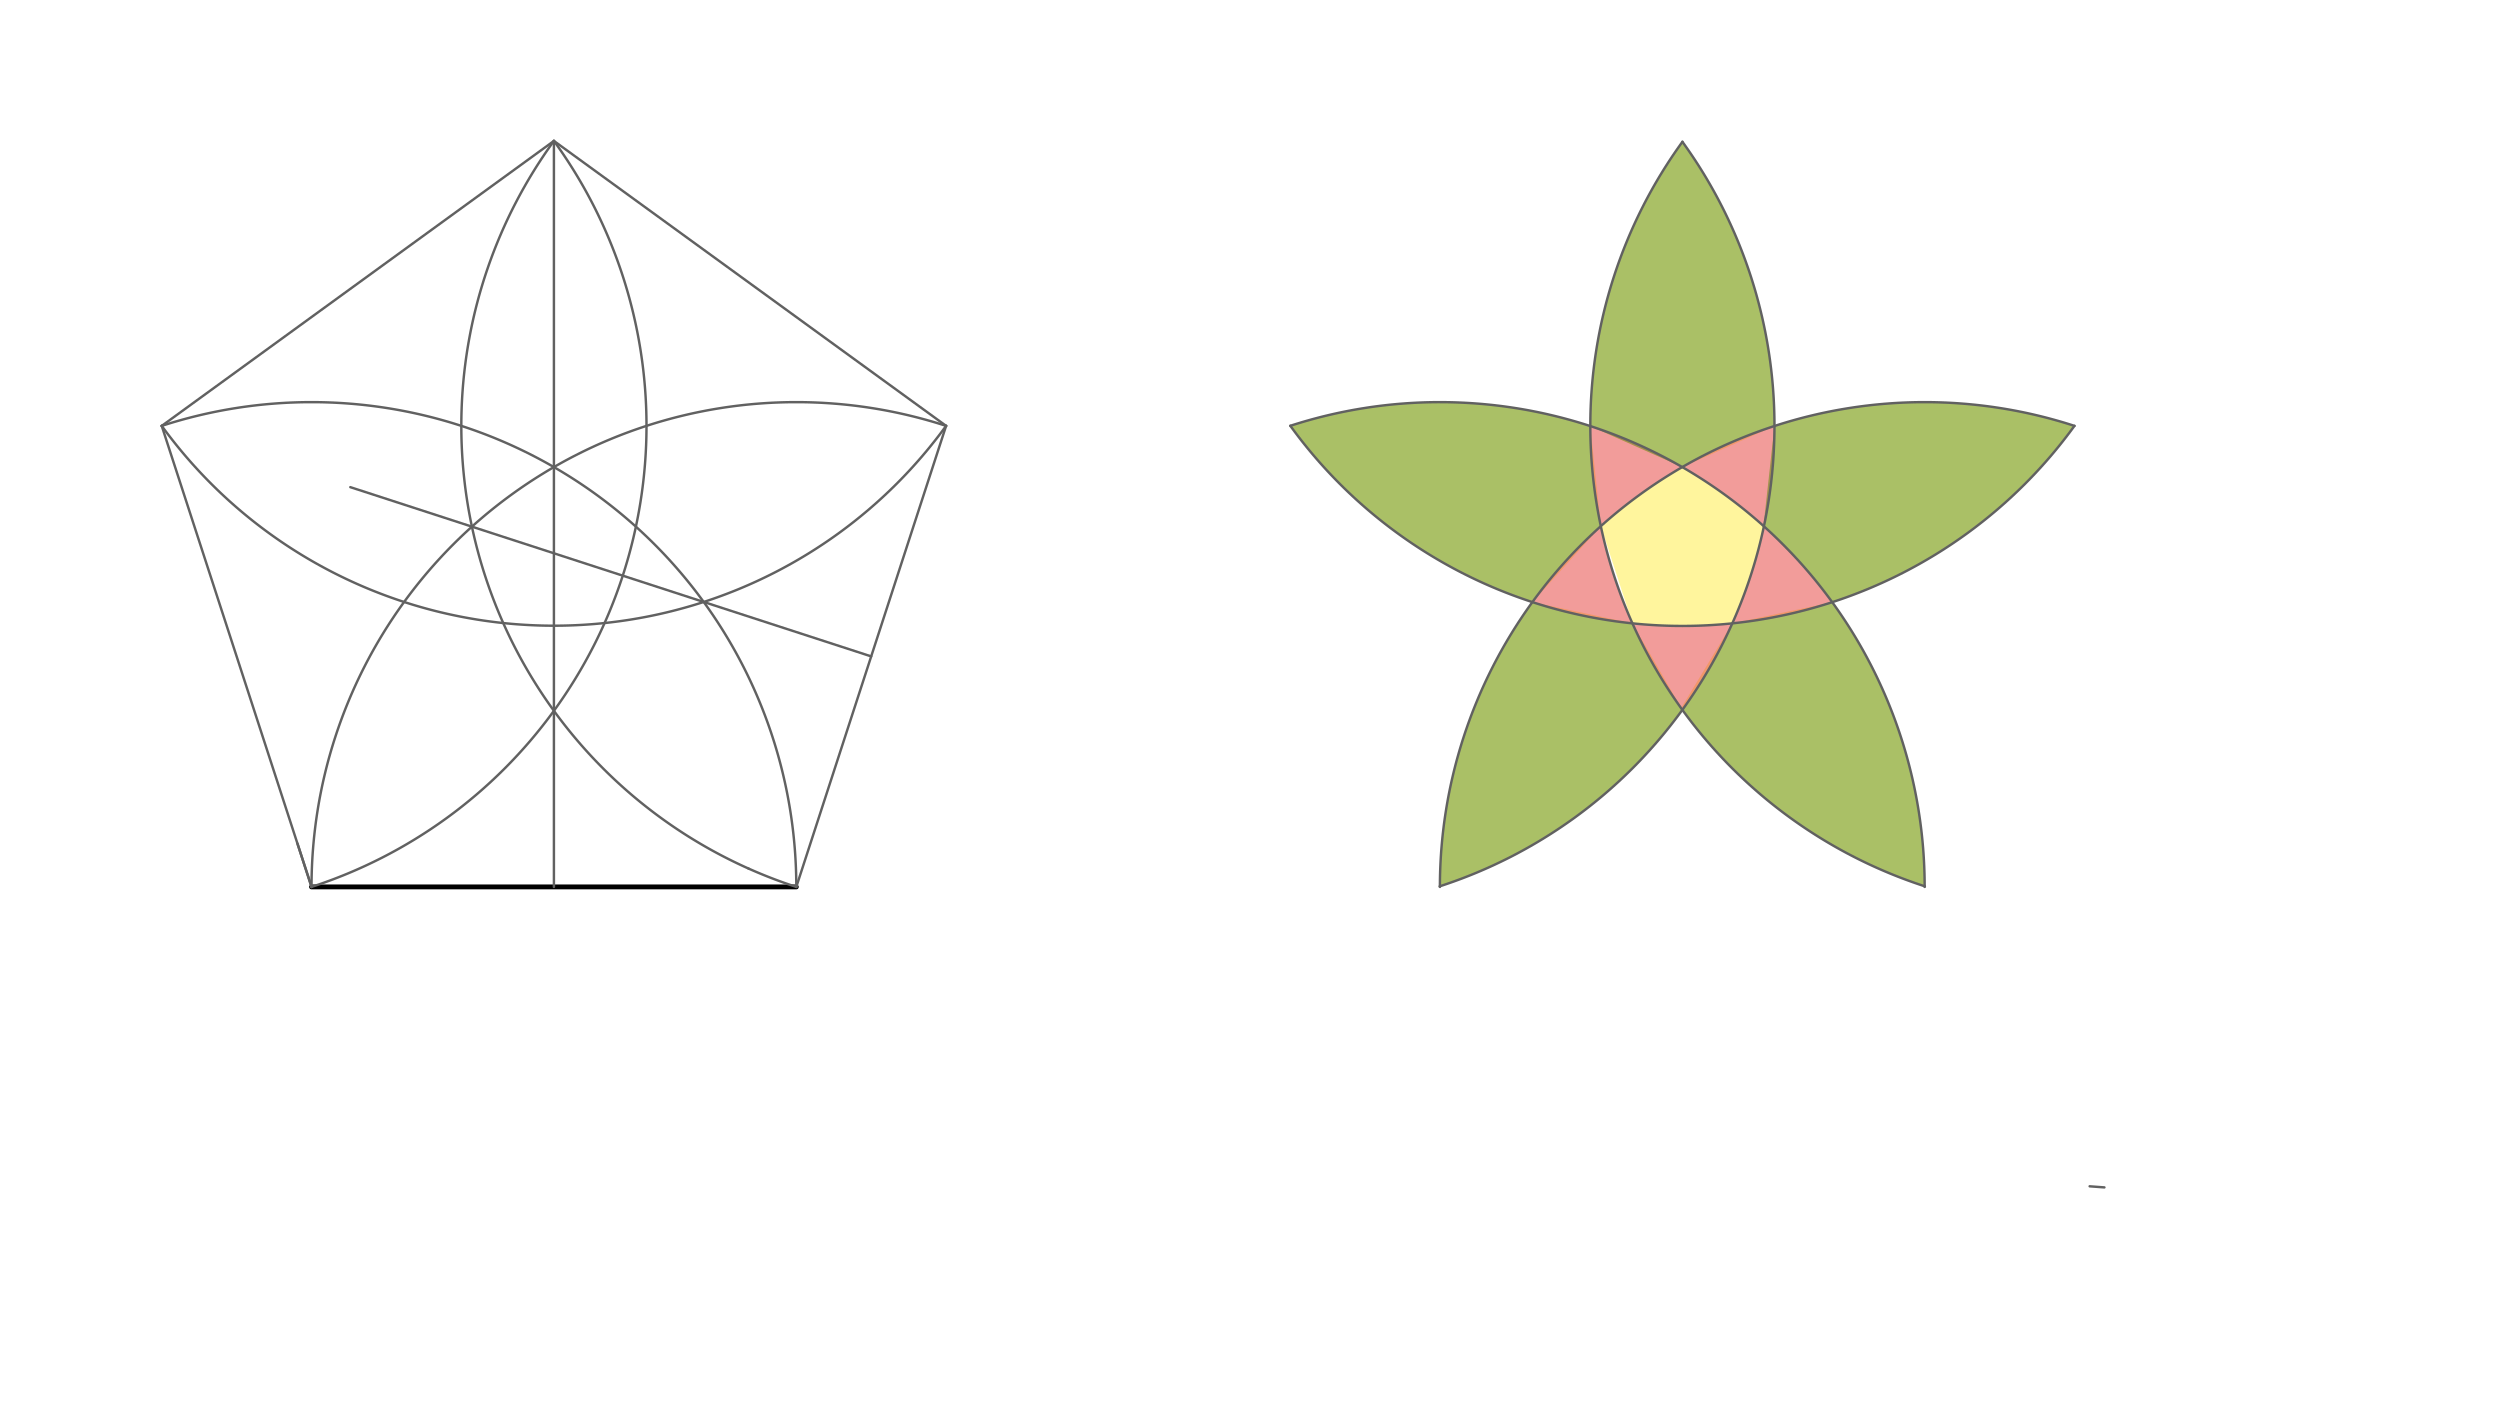 <svg xmlns="http://www.w3.org/2000/svg" class="svg--816" height="100%" preserveAspectRatio="xMidYMid meet" viewBox="0 0 1023.307 575.433" width="100%"><defs><marker id="marker-arrow" markerHeight="16" markerUnits="userSpaceOnUse" markerWidth="24" orient="auto-start-reverse" refX="24" refY="4" viewBox="0 0 24 8"><path d="M 0 0 L 24 4 L 0 8 z" stroke="inherit"></path></marker></defs><g class="aux-layer--949"></g><g class="main-layer--75a"><g class="element--733"><g fill="#FFEB3B" opacity="0.5"><path d="M 655.254 215.379 L 650.954 174.402 L 650.954 174.402 L 650.954 174.402 A 198.425 198.425 0 0 0 528.159 174.29 L 528.159 174.29 L 528.159 174.29 A 198.171 198.171 0 0 0 627.239 246.457 L 655.254 215.379 Z" stroke="none"></path></g></g><g class="element--733"><g fill="#FFEB3B" opacity="0.5"><path d="M 726.331 174.372 L 726.331 174.372 L 726.331 174.372 A 198.425 198.425 0 0 1 847.203 173.706 L 849.125 174.32 L 849.125 174.32 A 198.171 198.171 0 0 1 794.663 225.475 L 849.125 174.32 A 198.171 198.171 0 0 1 765.362 240.765 L 849.125 174.32 A 198.171 198.171 0 0 1 749.974 246.487 L 749.974 246.487 L 749.974 246.487 A 198.425 198.425 0 0 0 722.01 215.444 L 726.331 174.372 Z" stroke="none"></path></g></g><g class="element--733"><g fill="#FFEB3B" opacity="0.5"><path d="M 749.974 246.487 L 749.974 246.487 L 749.974 246.487 A 198.425 198.425 0 0 1 787.808 362.766 L 787.808 362.766 L 787.808 362.766 A 198.171 198.171 0 0 1 688.112 289.847 L 709.08 255.157 L 749.974 246.487 Z" stroke="none"></path></g></g><g class="element--733"><g fill="#FFEB3B" opacity="0.5"><path d="M 668.189 255.153 L 688.631 290.568 L 688.631 290.568 L 688.631 290.568 A 198.171 198.171 0 0 1 590.92 362.26 L 589.384 362.766 L 589.384 362.766 A 198.425 198.425 0 0 1 627.239 246.457 L 668.189 255.153 Z" stroke="none"></path></g></g><g class="element--733"><g fill="#FFEB3B" opacity="0.5"><path d="M 650.954 174.402 L 688.596 191.192 L 726.331 174.372 L 726.331 174.372 L 726.331 174.372 A 198.171 198.171 0 0 0 688.653 58.042 L 688.653 58.042 L 688.653 58.042 A 198.171 198.171 0 0 0 650.954 174.402 Z" stroke="none"></path></g></g><g class="element--733"><g fill="#E53935" opacity="0.5"><path d="M 650.954 174.402 L 650.954 174.402 L 650.954 174.402 A 198.425 198.425 0 0 1 668.773 181.182 L 650.954 174.402 A 198.425 198.425 0 0 1 668.773 181.182 Z" stroke="none"></path></g></g><g class="element--733"><g fill="#E53935" opacity="0.5"><path d="M 655.254 215.379 L 655.254 215.379 L 655.254 215.379 A 198.425 198.425 0 0 1 688.209 191.416 L 688.596 191.192 L 688.596 191.192 A 198.425 198.425 0 0 0 650.405 174.224 L 650.954 174.402 L 650.954 174.402 A 198.171 198.171 0 0 0 655.004 214.181 Z" stroke="none"></path></g></g><g class="element--733"><g fill="#E53935" opacity="0.5"><path d="M 688.596 191.192 L 688.596 191.192 L 688.596 191.192 A 198.425 198.425 0 0 1 726.331 174.372 L 726.331 174.372 L 726.331 174.372 A 198.171 198.171 0 0 1 722.01 215.444 L 722.01 215.444 L 722.01 215.444 A 198.425 198.425 0 0 0 688.596 191.192 Z" stroke="none"></path></g></g><g class="element--733"><g fill="#E53935" opacity="0.5"><path d="M 722.01 215.444 L 722.01 215.444 L 722.01 215.444 A 198.425 198.425 0 0 1 739.657 233.455 L 722.01 215.444 A 198.425 198.425 0 0 1 739.657 233.455 Z" stroke="none"></path></g></g><g class="element--733"><g fill="#E53935" opacity="0.5"><path d="M 749.974 246.487 L 749.974 246.487 L 749.974 246.487 A 198.171 198.171 0 0 1 709.827 255.078 L 709.08 255.157 L 709.08 255.157 A 198.171 198.171 0 0 0 721.992 215.531 L 722.01 215.444 L 722.01 215.444 A 198.425 198.425 0 0 1 749.974 246.487 Z" stroke="none"></path></g></g><g class="element--733"><g fill="#E53935" opacity="0.5"><path d="M 709.08 255.157 L 709.08 255.157 L 709.08 255.157 A 198.171 198.171 0 0 1 666.37 254.956 L 668.189 255.153 L 668.189 255.153 A 198.171 198.171 0 0 0 687.161 288.51 L 688.631 290.568 L 688.631 290.568 A 198.171 198.171 0 0 0 708.726 255.944 Z" stroke="none"></path></g></g><g class="element--733"><g fill="#E53935" opacity="0.5"><path d="M 668.189 255.153 L 668.189 255.153 L 668.189 255.153 A 198.171 198.171 0 0 1 655.254 215.379 L 655.254 215.379 L 655.254 215.379 A 198.425 198.425 0 0 0 627.858 245.609 L 627.239 246.457 L 627.239 246.457 A 198.171 198.171 0 0 0 667.585 255.09 Z" stroke="none"></path></g></g><g class="element--733"><g fill="#558B2F" opacity="0.5"><path d="M 650.954 174.402 L 650.954 174.402 L 650.954 174.402 A 198.171 198.171 0 0 1 686.887 60.519 L 688.653 58.042 L 688.653 58.042 L 688.653 58.042 A 198.171 198.171 0 0 1 726.331 174.372 L 726.331 174.372 L 726.331 174.372 A 198.425 198.425 0 0 0 688.596 191.192 L 650.954 174.402 Z" stroke="none"></path></g></g><g class="element--733"><g fill="#558B2F" opacity="0.5"><path d="M 726.331 174.372 L 726.331 174.372 L 726.331 174.372 A 198.425 198.425 0 0 1 847.541 173.812 L 849.125 174.32 L 849.125 174.32 A 198.171 198.171 0 0 1 749.974 246.487 L 749.974 246.487 L 749.974 246.487 A 198.425 198.425 0 0 0 721.819 215.272 L 726.331 174.372 Z" stroke="none"></path></g></g><g class="element--733"><g fill="#558B2F" opacity="0.5"><path d="M 749.974 246.487 L 749.974 246.487 L 749.974 246.487 A 198.425 198.425 0 0 1 787.808 362.766 L 787.808 362.766 L 787.808 362.766 A 198.171 198.171 0 0 1 699.169 303.876 L 787.808 362.766 A 198.171 198.171 0 0 1 688.631 290.568 L 688.631 290.568 L 688.631 290.568 A 198.171 198.171 0 0 0 709.063 255.195 L 709.08 255.157 L 709.08 255.157 A 198.171 198.171 0 0 0 749.974 246.487 Z" stroke="none"></path></g></g><g class="element--733"><g fill="#558B2F" opacity="0.5"><path d="M 688.631 290.568 L 688.631 290.568 L 688.631 290.568 A 198.171 198.171 0 0 1 589.384 362.766 L 589.384 362.766 L 589.384 362.766 A 198.425 198.425 0 0 1 627.239 246.457 L 627.239 246.457 L 627.239 246.457 A 198.171 198.171 0 0 0 668.189 255.153 L 668.189 255.153 L 668.189 255.153 A 198.171 198.171 0 0 0 688.245 290.032 Z" stroke="none"></path></g></g><g class="element--733"><g fill="#558B2F" opacity="0.5"><path d="M 627.239 246.457 L 627.239 246.457 L 627.239 246.457 A 198.425 198.425 0 0 1 655.932 214.773 L 655.254 215.379 L 655.254 215.379 A 198.171 198.171 0 0 1 650.954 174.457 L 650.954 174.402 L 650.954 174.402 A 198.425 198.425 0 0 0 528.159 174.29 L 528.159 174.29 L 528.159 174.29 A 198.171 198.171 0 0 0 627.239 246.457 Z" stroke="none"></path></g></g><g class="element--733"><g fill="#FFEB3B" opacity="0.5"><path d="M 668.189 255.153 L 668.189 255.153 L 668.189 255.153 A 198.171 198.171 0 0 0 709.08 255.157 L 709.08 255.157 L 709.08 255.157 A 198.171 198.171 0 0 0 722.01 215.444 L 722.01 215.444 L 722.01 215.444 A 198.425 198.425 0 0 0 688.596 191.192 L 688.596 191.192 L 688.596 191.192 A 198.425 198.425 0 0 0 655.254 215.379 L 655.254 215.379 L 668.189 255.153 Z" stroke="none"></path></g></g><g class="element--733"><line stroke="#000000" stroke-dasharray="none" stroke-linecap="round" stroke-width="2" x1="127.517" x2="325.942" y1="363.033" y2="363.033"></line></g><g class="element--733"><line stroke="#616161" stroke-dasharray="none" stroke-linecap="round" stroke-width="1" x1="325.942" x2="387.259" y1="363.033" y2="174.32"></line></g><g class="element--733"><line stroke="#616161" stroke-dasharray="none" stroke-linecap="round" stroke-width="1" x1="387.259" x2="226.729" y1="174.32" y2="57.688"></line></g><g class="element--733"><line stroke="#616161" stroke-dasharray="none" stroke-linecap="round" stroke-width="1" x1="66.2" x2="226.729" y1="174.32" y2="57.688"></line></g><g class="element--733"><line stroke="#616161" stroke-dasharray="none" stroke-linecap="round" stroke-width="1" x1="121.75" x2="127.517" y1="345.284" y2="363.033"></line></g><g class="element--733"><line stroke="#616161" stroke-dasharray="none" stroke-linecap="round" stroke-width="1" x1="127.517" x2="66.2" y1="363.033" y2="174.32"></line></g><g class="element--733"><line stroke="#616161" stroke-dasharray="none" stroke-linecap="round" stroke-width="1" x1="855.343" x2="861.383" y1="485.581" y2="486.033"></line></g><g class="element--733"><line stroke="#616161" stroke-dasharray="none" stroke-linecap="round" stroke-width="1" x1="226.729" x2="226.729" y1="57.688" y2="363.033"></line></g><g class="element--733"><path d="M 325.942 363.033 A 198.425 198.425 0 0 0 66.2 174.32" fill="none" stroke="#616161" stroke-dasharray="none" stroke-linecap="round" stroke-width="1"></path></g><g class="element--733"><path d="M 127.517 363.033 A 198.425 198.425 0 0 1 387.259 174.32" fill="none" stroke="#616161" stroke-dasharray="none" stroke-linecap="round" stroke-width="1"></path></g><g class="element--733"><path d="M 306.388 355.517 A 198.425 198.425 0 0 1 226.729 57.688" fill="none" stroke="#616161" stroke-dasharray="none" stroke-linecap="round" stroke-width="1"></path></g><g class="element--733"><path d="M 387.259 174.32 A 198.425 198.425 0 0 1 66.2 174.32" fill="none" stroke="#616161" stroke-dasharray="none" stroke-linecap="round" stroke-width="1"></path></g><g class="element--733"><path d="M 306.388 355.517 A 198.425 198.425 0 0 0 325.942 363.033" fill="none" stroke="#616161" stroke-dasharray="none" stroke-linecap="round" stroke-width="1"></path></g><g class="element--733"><path d="M 226.729 57.688 A 198.425 198.425 0 0 1 127.517 363.033" fill="none" stroke="#616161" stroke-dasharray="none" stroke-linecap="round" stroke-width="1"></path></g><g class="element--733"><line stroke="#616161" stroke-dasharray="none" stroke-linecap="round" stroke-width="1" x1="356.6" x2="143.395" y1="268.677" y2="199.402"></line></g><g class="element--733"><path d="M 528.159 174.29 A 198.425 198.425 0 0 1 787.809 363.033" fill="none" stroke="#616161" stroke-dasharray="none" stroke-linecap="round" stroke-width="1"></path></g><g class="element--733"><path d="M 589.383 363.033 A 198.425 198.425 0 0 1 849.125 174.32" fill="none" stroke="#616161" stroke-dasharray="none" stroke-linecap="round" stroke-width="1"></path></g><g class="element--733"><path d="M 688.653 58.042 A 198.171 198.171 0 0 0 787.887 362.792" fill="none" stroke="#616161" stroke-dasharray="none" stroke-linecap="round" stroke-width="1"></path></g><g class="element--733"><path d="M 849.125 174.32 A 198.171 198.171 0 0 1 528.159 174.29" fill="none" stroke="#616161" stroke-dasharray="none" stroke-linecap="round" stroke-width="1"></path></g><g class="element--733"><path d="M 688.653 58.042 A 198.171 198.171 0 0 1 589.305 362.792" fill="none" stroke="#616161" stroke-dasharray="none" stroke-linecap="round" stroke-width="1"></path></g></g><g class="snaps-layer--ac6"></g><g class="temp-layer--52d"></g></svg>